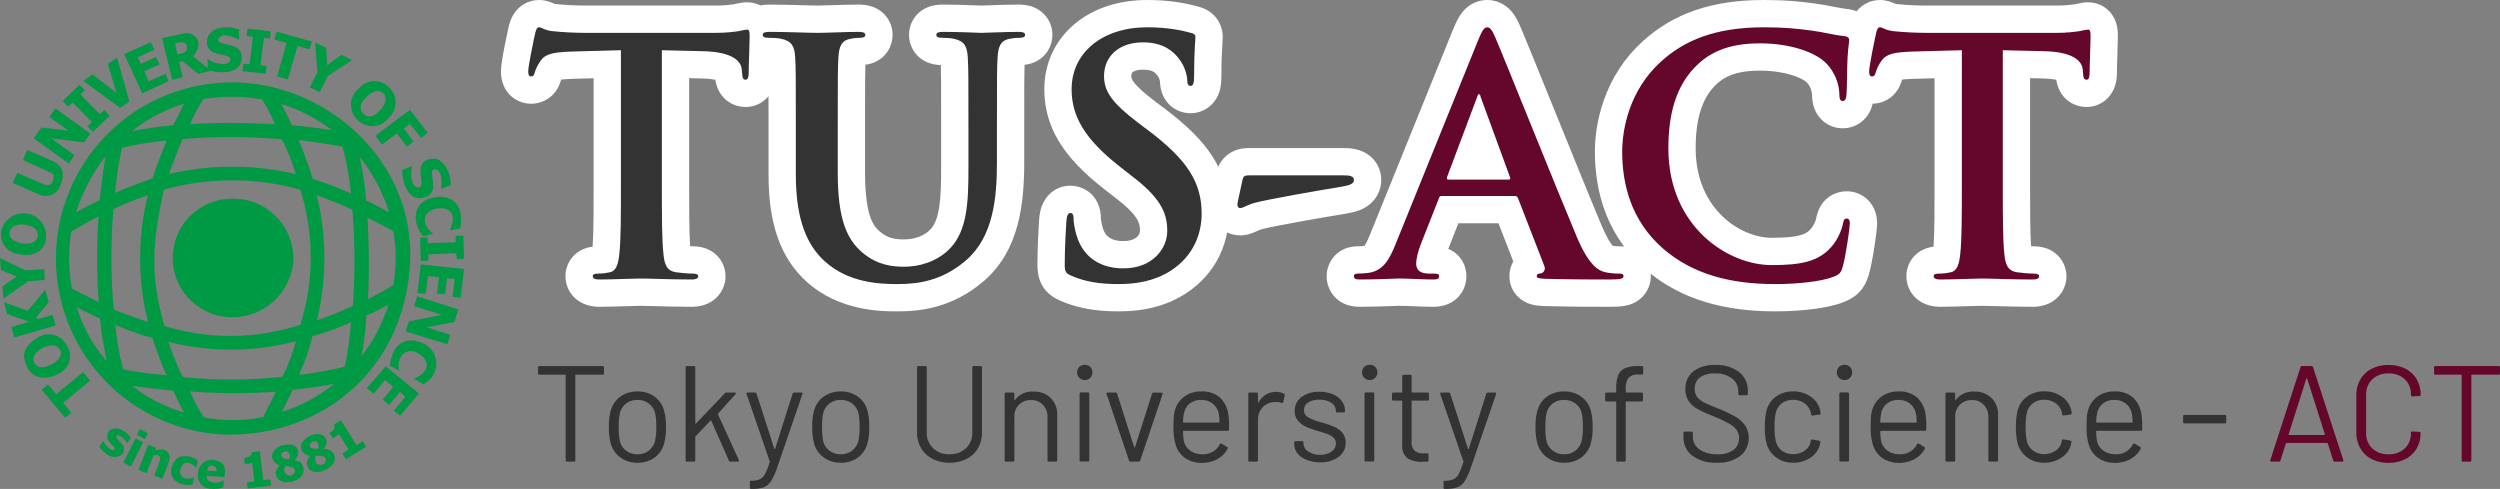 <svg xmlns="http://www.w3.org/2000/svg" width="183.187" height="35.825" viewBox="0 0 183.187 35.825">
  <rect x="0" y="0" width="183.187" height="35.825" fill="#808080" stroke="none"/>
  <g id="グループ_8404" data-name="グループ 8404" transform="translate(-3662.672 175)">
    <g id="グループ_8276" data-name="グループ 8276" transform="translate(3681.042 -194)">
      <g id="パス_10948" data-name="パス 10948" transform="translate(20 39.408)" fill="#333">
        <path d="M 43.608 1.408 C 42.015 1.408 40.81 1.189 39.7 0.699 C 38.827 0.317 38.648 -0.269 38.648 -1.032 C 38.648 -2.31 38.736 -3.707 38.765 -4.165 L 38.77 -4.238 C 38.791 -4.554 38.839 -4.794 38.922 -4.999 C 39.123 -5.493 39.557 -5.8 40.056 -5.8 C 40.517 -5.8 41.296 -5.503 41.296 -4.392 C 41.296 -4.222 41.362 -3.823 41.471 -3.45 C 41.808 -2.319 42.64 -1.744 43.944 -1.744 C 45.57 -1.744 46.16 -2.782 46.16 -3.48 C 46.16 -4.276 46.009 -5.109 44.191 -6.533 L 43.088 -7.396 C 40.329 -9.553 39.152 -11.49 39.152 -13.872 C 39.152 -15.462 39.821 -16.892 41.034 -17.9 C 42.224 -18.886 43.836 -19.408 45.696 -19.408 C 47.286 -19.408 48.366 -19.175 49.129 -18.971 C 50.145 -18.733 50.224 -17.948 50.224 -17.712 C 50.224 -17.589 50.215 -17.45 50.202 -17.259 C 50.175 -16.836 50.128 -16.128 50.128 -14.832 C 50.128 -14.43 50.092 -14.16 50.006 -13.928 C 49.821 -13.425 49.383 -13.112 48.864 -13.112 C 48.405 -13.112 47.628 -13.412 47.624 -14.536 C 47.617 -14.648 47.532 -15.115 47.222 -15.5 L 47.219 -15.504 L 47.215 -15.508 C 46.905 -15.902 46.444 -16.304 45.384 -16.304 C 44.222 -16.304 43.528 -15.754 43.528 -14.832 C 43.528 -14.249 43.686 -13.684 45.674 -12.174 L 46.344 -11.672 C 49.465 -9.325 50.68 -7.385 50.68 -4.752 C 50.68 -3.54 50.328 -1.277 47.971 0.261 L 47.967 0.264 L 47.963 0.266 C 46.763 1.035 45.338 1.408 43.608 1.408 Z M 27.408 1.408 C 25.601 1.408 23.286 1.19 21.409 -0.506 C 19.728 -2.023 18.944 -4.28 18.944 -7.608 L 18.944 -11.112 C 18.944 -14.746 18.944 -15.401 18.898 -16.138 C 18.884 -16.377 18.859 -16.489 18.844 -16.535 C 18.815 -16.548 18.757 -16.569 18.657 -16.59 L 18.639 -16.594 L 18.621 -16.598 C 18.557 -16.612 18.284 -16.64 17.928 -16.64 C 17.783 -16.64 17.652 -16.653 17.534 -16.677 C 17.531 -16.601 17.529 -16.523 17.526 -16.445 C 17.508 -15.892 17.488 -15.264 17.488 -14.952 L 17.488 -14.902 L 17.483 -14.852 C 17.364 -13.661 16.526 -13.568 16.272 -13.568 C 15.804 -13.568 15.399 -13.809 15.19 -14.212 C 15.069 -14.443 15.031 -14.682 15.011 -14.969 L 14.988 -15.221 L 14.988 -15.226 C 14.954 -15.268 14.623 -15.623 13.13 -15.656 L 11.128 -15.704 L 11.128 -6.888 C 11.128 -4.717 11.128 -2.842 11.241 -1.867 L 11.242 -1.863 L 11.242 -1.859 C 11.267 -1.626 11.294 -1.508 11.313 -1.448 C 11.314 -1.448 11.315 -1.447 11.316 -1.447 L 11.321 -1.447 L 11.325 -1.446 C 11.617 -1.404 12.096 -1.36 12.408 -1.36 C 13.359 -1.36 13.792 -0.742 13.792 -0.168 C 13.792 0.429 13.336 1.072 12.336 1.072 C 11.363 1.072 10.43 1.046 9.68 1.024 C 9.218 1.011 8.819 1 8.568 1 C 8.346 1 7.921 1.014 7.472 1.028 C 6.832 1.049 6.106 1.072 5.544 1.072 C 4.376 1.072 4.064 0.293 4.064 -0.168 C 4.064 -0.611 4.355 -1.36 5.448 -1.36 C 5.644 -1.36 5.807 -1.379 5.936 -1.401 C 5.959 -1.486 5.988 -1.632 6.013 -1.879 L 6.014 -1.887 L 6.015 -1.894 C 6.128 -2.843 6.128 -4.718 6.128 -6.888 L 6.128 -15.701 L 3.583 -15.632 C 2.439 -15.593 2.141 -15.501 2.052 -15.375 C 1.841 -15.057 1.791 -14.873 1.786 -14.853 C 1.544 -13.883 0.78 -13.808 0.552 -13.808 C 0.1 -13.808 -0.664 -14.099 -0.664 -15.192 C -0.664 -15.749 -0.183 -17.956 -0.134 -18.177 L -0.134 -18.177 C -0.089 -18.374 -0.026 -18.603 0.1 -18.812 C 0.327 -19.191 0.702 -19.408 1.128 -19.408 C 1.412 -19.408 1.631 -19.312 1.791 -19.242 C 1.929 -19.181 2.039 -19.133 2.24 -19.117 L 2.251 -19.116 L 2.263 -19.115 C 2.947 -19.044 3.827 -19 4.56 -19 L 14.064 -19 C 14.743 -19 15.212 -19.061 15.555 -19.107 C 15.641 -19.124 15.717 -19.14 15.783 -19.154 C 16.041 -19.208 16.196 -19.24 16.368 -19.24 C 16.684 -19.24 16.97 -19.12 17.182 -18.913 C 17.218 -18.931 17.256 -18.947 17.294 -18.962 C 17.55 -19.059 17.819 -19.072 18.048 -19.072 C 18.788 -19.072 19.59 -19.049 20.297 -19.028 C 20.813 -19.013 21.257 -19 21.552 -19 C 21.795 -19 22.244 -19.015 22.72 -19.03 C 23.326 -19.05 24.012 -19.072 24.504 -19.072 C 24.733 -19.072 25.002 -19.059 25.258 -18.962 C 25.735 -18.781 26.032 -18.357 26.032 -17.856 C 26.032 -17.404 25.741 -16.64 24.648 -16.64 C 24.469 -16.64 24.388 -16.627 24.127 -16.583 C 24.125 -16.583 24.122 -16.582 24.119 -16.582 C 24.102 -16.517 24.076 -16.387 24.062 -16.143 L 24.062 -16.14 L 24.062 -16.138 C 24.016 -15.401 24.016 -14.746 24.016 -11.112 L 24.016 -7.752 C 24.016 -4.514 24.617 -3.36 25.52 -2.623 C 26.332 -1.956 27.138 -1.864 27.888 -1.864 C 28.37 -1.864 29.588 -1.962 30.493 -2.867 C 31.511 -3.885 31.592 -5.763 31.592 -8.112 L 31.592 -11.112 C 31.592 -14.746 31.592 -15.401 31.546 -16.138 C 31.532 -16.377 31.507 -16.489 31.492 -16.535 C 31.463 -16.548 31.405 -16.569 31.305 -16.59 L 31.287 -16.594 L 31.269 -16.598 C 31.196 -16.614 30.908 -16.64 30.648 -16.64 C 29.537 -16.64 29.24 -17.404 29.24 -17.856 C 29.24 -18.351 29.531 -18.774 30 -18.958 C 30.258 -19.059 30.533 -19.072 30.744 -19.072 C 31.244 -19.072 32.123 -19.06 33.474 -19.002 L 33.521 -19 C 33.622 -19.001 33.885 -19.01 34.163 -19.02 C 34.778 -19.042 35.62 -19.072 36.24 -19.072 C 36.451 -19.072 36.726 -19.059 36.984 -18.958 C 37.453 -18.774 37.744 -18.351 37.744 -17.856 C 37.744 -17.732 37.704 -16.64 36.312 -16.64 C 36.133 -16.64 36.052 -16.627 35.791 -16.583 C 35.789 -16.583 35.786 -16.582 35.783 -16.582 C 35.766 -16.517 35.74 -16.387 35.726 -16.143 L 35.726 -16.14 L 35.726 -16.138 C 35.68 -15.401 35.68 -14.746 35.68 -11.112 L 35.68 -8.544 C 35.68 -5.711 35.368 -2.547 33.051 -0.561 C 31.02 1.184 28.968 1.408 27.408 1.408 Z M 52.512 -4.16 C 52.149 -4.16 51.812 -4.317 51.587 -4.591 C 51.409 -4.809 51.221 -5.194 51.339 -5.788 L 51.341 -5.796 L 51.343 -5.804 L 51.703 -7.46 L 51.706 -7.476 L 51.71 -7.491 C 51.977 -8.56 52.873 -8.56 53.256 -8.56 L 60.072 -8.56 C 60.34 -8.56 60.654 -8.546 60.947 -8.444 C 61.498 -8.253 61.84 -7.785 61.84 -7.224 C 61.84 -6.953 61.751 -6.286 60.929 -5.953 C 60.647 -5.839 60.32 -5.78 59.941 -5.712 L 59.936 -5.712 L 59.922 -5.709 L 59.908 -5.707 C 58.817 -5.543 54.584 -4.794 53.843 -4.582 L 53.827 -4.578 L 53.811 -4.574 C 53.651 -4.534 53.487 -4.46 53.328 -4.389 C 53.078 -4.276 52.82 -4.16 52.512 -4.16 Z" stroke="none"/>
        <path d="M 43.608 0.408 C 44.88 0.408 46.224 0.192 47.424 -0.576 C 49.152 -1.704 49.68 -3.36 49.68 -4.752 C 49.68 -7.032 48.648 -8.688 45.744 -10.872 L 45.072 -11.376 C 43.08 -12.888 42.528 -13.728 42.528 -14.832 C 42.528 -16.272 43.608 -17.304 45.384 -17.304 C 46.944 -17.304 47.64 -16.584 48 -16.128 C 48.504 -15.504 48.624 -14.76 48.624 -14.544 C 48.624 -14.256 48.696 -14.112 48.864 -14.112 C 49.056 -14.112 49.128 -14.304 49.128 -14.832 C 49.128 -16.704 49.224 -17.4 49.224 -17.712 C 49.224 -17.88 49.104 -17.952 48.888 -18 C 48.264 -18.168 47.256 -18.408 45.696 -18.408 C 42.36 -18.408 40.152 -16.512 40.152 -13.872 C 40.152 -11.928 41.064 -10.248 43.704 -8.184 L 44.808 -7.32 C 46.8 -5.76 47.16 -4.656 47.16 -3.48 C 47.16 -2.208 46.104 -0.744 43.944 -0.744 C 42.456 -0.744 41.04 -1.392 40.512 -3.168 C 40.392 -3.576 40.296 -4.08 40.296 -4.392 C 40.296 -4.584 40.272 -4.8 40.056 -4.8 C 39.864 -4.8 39.792 -4.536 39.768 -4.176 C 39.744 -3.792 39.648 -2.352 39.648 -1.032 C 39.648 -0.504 39.72 -0.384 40.104 -0.216 C 41.136 0.24 42.216 0.408 43.608 0.408 M 27.408 0.408 C 28.968 0.408 30.696 0.144 32.4 -1.32 C 34.416 -3.048 34.68 -5.88 34.68 -8.544 L 34.68 -11.112 C 34.68 -14.76 34.68 -15.432 34.728 -16.2 C 34.776 -17.04 34.968 -17.448 35.616 -17.568 C 35.904 -17.616 36.048 -17.64 36.312 -17.64 C 36.6 -17.64 36.744 -17.688 36.744 -17.856 C 36.744 -18.024 36.576 -18.072 36.24 -18.072 C 35.304 -18.072 33.792 -18 33.504 -18 C 33.48 -18 31.968 -18.072 30.744 -18.072 C 30.408 -18.072 30.24 -18.024 30.24 -17.856 C 30.24 -17.688 30.384 -17.64 30.648 -17.64 C 30.912 -17.64 31.32 -17.616 31.512 -17.568 C 32.304 -17.4 32.496 -17.016 32.544 -16.2 C 32.592 -15.432 32.592 -14.76 32.592 -11.112 L 32.592 -8.112 C 32.592 -5.64 32.52 -3.48 31.2 -2.16 C 30.24 -1.2 28.944 -0.864 27.888 -0.864 C 27.072 -0.864 25.968 -0.96 24.888 -1.848 C 23.712 -2.808 23.016 -4.272 23.016 -7.752 L 23.016 -11.112 C 23.016 -14.76 23.016 -15.432 23.064 -16.2 C 23.112 -17.04 23.304 -17.448 23.952 -17.568 C 24.24 -17.616 24.384 -17.64 24.648 -17.64 C 24.888 -17.64 25.032 -17.688 25.032 -17.856 C 25.032 -18.024 24.864 -18.072 24.504 -18.072 C 23.64 -18.072 22.128 -18 21.552 -18 C 20.832 -18 19.32 -18.072 18.048 -18.072 C 17.688 -18.072 17.52 -18.024 17.52 -17.856 C 17.52 -17.688 17.664 -17.64 17.928 -17.64 C 18.264 -17.64 18.672 -17.616 18.864 -17.568 C 19.656 -17.4 19.848 -17.016 19.896 -16.2 C 19.944 -15.432 19.944 -14.76 19.944 -11.112 L 19.944 -7.608 C 19.944 -4.128 20.856 -2.352 22.08 -1.248 C 23.832 0.336 26.136 0.408 27.408 0.408 M 12.336 0.072 C 12.6 0.072 12.792 0 12.792 -0.168 C 12.792 -0.288 12.672 -0.36 12.408 -0.36 C 12.048 -0.36 11.52 -0.408 11.184 -0.456 C 10.464 -0.552 10.32 -1.08 10.248 -1.752 C 10.128 -2.784 10.128 -4.68 10.128 -6.888 L 10.128 -16.728 L 13.152 -16.656 C 15.288 -16.608 15.936 -15.936 15.984 -15.312 L 16.008 -15.048 C 16.032 -14.688 16.08 -14.568 16.272 -14.568 C 16.416 -14.568 16.464 -14.712 16.488 -14.952 C 16.488 -15.576 16.56 -17.232 16.56 -17.736 C 16.56 -18.096 16.536 -18.24 16.368 -18.24 C 16.272 -18.24 16.08 -18.192 15.72 -18.12 C 15.36 -18.072 14.832 -18 14.064 -18 L 4.56 -18 C 3.768 -18 2.856 -18.048 2.16 -18.12 C 1.56 -18.168 1.32 -18.408 1.128 -18.408 C 0.984 -18.408 0.912 -18.264 0.84 -17.952 C 0.792 -17.76 0.336 -15.576 0.336 -15.192 C 0.336 -14.928 0.384 -14.808 0.552 -14.808 C 0.696 -14.808 0.768 -14.904 0.816 -15.096 C 0.864 -15.288 0.984 -15.576 1.224 -15.936 C 1.584 -16.464 2.16 -16.584 3.552 -16.632 L 7.128 -16.728 L 7.128 -6.888 C 7.128 -4.68 7.128 -2.784 7.008 -1.776 C 6.936 -1.08 6.792 -0.552 6.312 -0.456 C 6.096 -0.408 5.808 -0.36 5.448 -0.36 C 5.16 -0.36 5.064 -0.288 5.064 -0.168 C 5.064 0 5.232 0.072 5.544 0.072 C 6.504 0.072 8.016 0 8.568 0 C 9.24 0 10.752 0.072 12.336 0.072 M 52.512 -5.16 C 52.704 -5.16 53.088 -5.424 53.568 -5.544 C 54.408 -5.784 58.8 -6.552 59.76 -6.696 C 60.432 -6.816 60.84 -6.888 60.84 -7.224 C 60.84 -7.512 60.504 -7.56 60.072 -7.56 L 53.256 -7.56 C 52.848 -7.56 52.752 -7.536 52.68 -7.248 L 52.32 -5.592 C 52.272 -5.352 52.32 -5.16 52.512 -5.16 M 43.608 2.408 C 41.871 2.408 40.541 2.163 39.298 1.615 C 37.819 0.965 37.648 -0.207 37.648 -1.032 C 37.648 -2.342 37.738 -3.762 37.767 -4.229 L 37.772 -4.301 L 37.772 -4.305 L 37.772 -4.309 C 37.8 -4.73 37.871 -5.068 37.996 -5.374 C 38.352 -6.254 39.142 -6.8 40.056 -6.8 C 41.168 -6.8 42.293 -5.975 42.296 -4.399 C 42.3 -4.314 42.344 -4.03 42.43 -3.735 C 42.526 -3.411 42.729 -2.744 43.944 -2.744 C 44.906 -2.744 45.16 -3.225 45.16 -3.48 C 45.16 -3.936 45.16 -4.504 43.575 -5.745 L 42.471 -6.609 C 40.979 -7.775 39.918 -8.897 39.227 -10.037 C 38.504 -11.231 38.152 -12.486 38.152 -13.872 C 38.152 -15.765 38.949 -17.469 40.396 -18.669 C 41.767 -19.807 43.6 -20.408 45.696 -20.408 C 47.393 -20.408 48.552 -20.16 49.374 -19.94 C 50.738 -19.613 51.224 -18.54 51.224 -17.712 C 51.224 -17.556 51.214 -17.404 51.2 -17.193 C 51.173 -16.783 51.128 -16.096 51.128 -14.832 C 51.128 -14.305 51.073 -13.931 50.945 -13.583 C 50.616 -12.689 49.799 -12.112 48.864 -12.112 C 47.77 -12.112 46.662 -12.919 46.625 -14.463 C 46.61 -14.539 46.558 -14.731 46.444 -14.871 L 46.437 -14.88 L 46.43 -14.889 C 46.284 -15.074 46.102 -15.304 45.384 -15.304 C 44.873 -15.304 44.67 -15.159 44.62 -15.114 C 44.592 -15.09 44.528 -15.032 44.528 -14.832 C 44.528 -14.659 44.528 -14.301 46.276 -12.973 L 46.944 -12.472 C 48.621 -11.211 49.745 -10.085 50.486 -8.925 C 50.639 -8.686 50.776 -8.444 50.899 -8.197 C 51.171 -8.802 51.602 -9.128 51.948 -9.301 C 52.466 -9.56 52.96 -9.56 53.256 -9.56 L 60.072 -9.56 C 60.403 -9.56 60.839 -9.541 61.275 -9.389 C 62.226 -9.058 62.84 -8.209 62.84 -7.224 C 62.84 -6.252 62.251 -5.409 61.304 -5.026 C 60.925 -4.872 60.533 -4.802 60.117 -4.728 L 60.112 -4.727 L 60.084 -4.722 L 60.057 -4.718 C 58.905 -4.545 54.758 -3.804 54.117 -3.621 L 54.085 -3.612 L 54.053 -3.604 C 53.98 -3.585 53.852 -3.528 53.739 -3.477 C 53.442 -3.343 53.035 -3.16 52.512 -3.16 C 52.173 -3.16 51.845 -3.236 51.55 -3.378 C 51.438 -2.792 51.255 -2.227 51.005 -1.703 C 50.463 -0.568 49.626 0.375 48.517 1.099 L 48.51 1.104 L 48.502 1.109 C 47.136 1.983 45.535 2.408 43.608 2.408 Z M 27.408 2.408 C 26.241 2.408 23.142 2.408 20.739 0.236 C 18.833 -1.484 17.944 -3.977 17.944 -7.608 L 17.944 -11.112 C 17.944 -12.039 17.944 -12.771 17.943 -13.358 C 17.536 -12.862 16.93 -12.568 16.272 -12.568 C 15.424 -12.568 14.688 -13.01 14.303 -13.75 C 14.157 -14.029 14.086 -14.306 14.049 -14.562 C 13.854 -14.604 13.553 -14.646 13.107 -14.656 L 12.128 -14.68 L 12.128 -6.888 C 12.128 -5.09 12.128 -3.379 12.2 -2.366 C 12.279 -2.362 12.35 -2.36 12.408 -2.36 C 12.863 -2.36 13.273 -2.266 13.627 -2.081 C 14.346 -1.704 14.792 -0.971 14.792 -0.168 C 14.792 0.682 14.309 1.442 13.531 1.817 C 13.179 1.986 12.777 2.072 12.336 2.072 C 11.348 2.072 10.408 2.045 9.652 2.024 C 9.197 2.011 8.805 2 8.568 2 C 8.362 2 7.945 2.013 7.504 2.028 C 6.856 2.048 6.122 2.072 5.544 2.072 C 3.916 2.072 3.064 0.945 3.064 -0.168 C 3.064 -1.162 3.745 -2.166 5.053 -2.335 C 5.128 -3.321 5.128 -5.059 5.128 -6.888 L 5.128 -14.674 L 3.613 -14.633 C 3.171 -14.618 2.906 -14.595 2.747 -14.576 C 2.405 -13.272 1.354 -12.808 0.552 -12.808 C -0.549 -12.808 -1.664 -13.627 -1.664 -15.192 C -1.664 -15.887 -1.177 -18.095 -1.108 -18.402 L -1.109 -18.402 C -1.049 -18.659 -0.956 -18.996 -0.758 -19.326 C -0.351 -20.004 0.354 -20.408 1.128 -20.408 C 1.621 -20.408 1.993 -20.245 2.192 -20.157 C 2.286 -20.116 2.286 -20.116 2.319 -20.114 L 2.343 -20.112 L 2.366 -20.109 C 3.018 -20.042 3.859 -20 4.56 -20 L 14.064 -20 C 14.657 -20 15.064 -20.05 15.39 -20.094 C 15.46 -20.108 15.523 -20.121 15.579 -20.133 C 15.866 -20.193 16.093 -20.24 16.368 -20.24 C 16.72 -20.24 17.053 -20.16 17.348 -20.012 C 17.607 -20.063 17.849 -20.072 18.048 -20.072 C 18.803 -20.072 19.612 -20.048 20.327 -20.028 C 20.834 -20.013 21.272 -20 21.552 -20 C 21.778 -20 22.22 -20.014 22.687 -20.03 C 23.301 -20.049 23.996 -20.072 24.504 -20.072 C 24.805 -20.072 25.203 -20.052 25.612 -19.897 C 26.475 -19.57 27.032 -18.769 27.032 -17.856 C 27.032 -16.851 26.349 -15.834 25.04 -15.665 C 25.016 -15.022 25.016 -14.044 25.016 -11.112 L 25.016 -7.752 C 25.016 -4.325 25.755 -3.722 26.153 -3.397 L 26.155 -3.395 L 26.158 -3.393 C 26.694 -2.952 27.217 -2.864 27.888 -2.864 C 28.245 -2.864 29.145 -2.933 29.786 -3.574 C 30.531 -4.32 30.592 -6.07 30.592 -8.112 L 30.592 -11.112 C 30.592 -14.008 30.592 -14.998 30.569 -15.641 C 29.04 -15.677 28.24 -16.773 28.24 -17.856 C 28.24 -18.758 28.787 -19.556 29.635 -19.889 C 30.049 -20.051 30.445 -20.072 30.744 -20.072 C 31.253 -20.072 32.148 -20.06 33.517 -20.001 L 33.535 -20 C 33.639 -20.002 33.897 -20.012 34.127 -20.02 C 34.75 -20.042 35.603 -20.072 36.24 -20.072 C 36.539 -20.072 36.935 -20.051 37.349 -19.889 C 38.197 -19.556 38.744 -18.758 38.744 -17.856 C 38.744 -16.989 38.256 -16.227 37.469 -15.867 C 37.199 -15.743 36.934 -15.686 36.704 -15.66 C 36.68 -15.018 36.68 -14.037 36.68 -11.112 L 36.68 -8.544 C 36.68 -5.483 36.326 -2.051 33.702 0.199 C 31.397 2.179 29.006 2.408 27.408 2.408 Z" stroke="none" fill="#fff"/>
      </g>
      <g id="パス_10949" data-name="パス 10949" transform="translate(82.376 39.408)" fill="#64072a">
        <path d="M 29.328 1.408 C 25.565 1.408 22.658 0.472 20.44 -1.453 L 20.438 -1.455 L 20.436 -1.456 C 18.236 -3.388 17.12 -6.022 17.12 -9.288 C 17.12 -10.084 17.224 -11.327 17.717 -12.728 C 18.251 -14.245 19.104 -15.549 20.252 -16.601 C 22.341 -18.516 24.966 -19.408 28.512 -19.408 C 30.091 -19.408 31.042 -19.3 32.121 -19.16 C 32.592 -19.098 33.027 -19.012 33.411 -18.936 C 33.797 -18.86 34.163 -18.788 34.489 -18.755 C 35.148 -18.693 35.534 -18.309 35.682 -17.883 C 35.714 -18.031 35.737 -18.137 35.746 -18.177 L 35.746 -18.177 C 35.791 -18.374 35.854 -18.603 35.98 -18.812 C 36.207 -19.191 36.582 -19.408 37.008 -19.408 C 37.292 -19.408 37.511 -19.312 37.671 -19.242 C 37.809 -19.181 37.919 -19.133 38.12 -19.117 L 38.131 -19.116 L 38.143 -19.115 C 38.827 -19.044 39.707 -19 40.44 -19 L 49.944 -19 C 50.623 -19 51.092 -19.061 51.435 -19.107 C 51.521 -19.124 51.597 -19.14 51.663 -19.154 C 51.921 -19.208 52.076 -19.24 52.248 -19.24 C 52.759 -19.24 53.194 -18.926 53.356 -18.439 C 53.433 -18.206 53.44 -17.964 53.44 -17.736 C 53.44 -17.481 53.424 -16.978 53.406 -16.445 C 53.388 -15.892 53.368 -15.264 53.368 -14.952 L 53.368 -14.902 L 53.363 -14.852 C 53.244 -13.661 52.406 -13.568 52.152 -13.568 C 51.684 -13.568 51.279 -13.809 51.07 -14.212 C 50.949 -14.443 50.911 -14.682 50.891 -14.969 L 50.868 -15.221 L 50.868 -15.226 C 50.834 -15.268 50.503 -15.623 49.01 -15.656 L 47.008 -15.704 L 47.008 -6.888 C 47.008 -4.717 47.008 -2.842 47.121 -1.867 L 47.122 -1.863 L 47.122 -1.859 C 47.147 -1.626 47.174 -1.508 47.193 -1.448 C 47.194 -1.448 47.195 -1.447 47.196 -1.447 L 47.201 -1.447 L 47.205 -1.446 C 47.497 -1.404 47.976 -1.36 48.288 -1.36 C 49.239 -1.36 49.672 -0.742 49.672 -0.168 C 49.672 0.429 49.216 1.072 48.216 1.072 C 47.243 1.072 46.31 1.046 45.56 1.024 C 45.098 1.011 44.699 1 44.448 1 C 44.226 1 43.801 1.014 43.352 1.028 C 42.712 1.049 41.986 1.072 41.424 1.072 C 40.256 1.072 39.944 0.293 39.944 -0.168 C 39.944 -0.611 40.235 -1.36 41.328 -1.36 C 41.524 -1.36 41.687 -1.379 41.816 -1.401 C 41.838 -1.486 41.868 -1.632 41.893 -1.879 L 41.894 -1.887 L 41.895 -1.894 C 42.008 -2.843 42.008 -4.718 42.008 -6.888 L 42.008 -15.701 L 39.463 -15.632 C 38.319 -15.593 38.021 -15.501 37.932 -15.375 C 37.721 -15.057 37.671 -14.873 37.666 -14.853 C 37.424 -13.883 36.66 -13.808 36.432 -13.808 C 36.185 -13.808 35.845 -13.895 35.587 -14.152 C 35.582 -13.881 35.573 -13.65 35.557 -13.478 C 35.54 -13.236 35.508 -12.979 35.399 -12.737 C 35.193 -12.281 34.772 -12.008 34.272 -12.008 C 33.77 -12.008 33.341 -12.302 33.152 -12.775 C 33.049 -13.032 33.033 -13.305 33.032 -13.517 C 33.011 -14.065 32.76 -14.651 32.375 -15.051 L 32.372 -15.054 L 32.368 -15.058 C 31.818 -15.641 30.218 -16.232 28.224 -16.232 C 26.503 -16.232 25.319 -15.853 24.385 -15.004 C 23.103 -13.827 22.504 -12.086 22.504 -9.528 C 22.504 -6.613 23.736 -4.824 24.769 -3.837 C 25.983 -2.677 27.589 -1.984 29.064 -1.984 C 31.159 -1.984 32.043 -2.227 32.701 -2.984 L 32.706 -2.99 L 32.711 -2.995 C 32.995 -3.313 33.229 -3.844 33.293 -4.116 C 33.339 -4.362 33.395 -4.602 33.535 -4.826 C 33.667 -5.037 33.979 -5.392 34.584 -5.392 C 35.17 -5.392 35.8 -4.966 35.8 -4.032 C 35.8 -3.608 35.484 -1.417 35.231 -0.558 C 35.023 0.151 34.708 0.501 34.029 0.781 L 34.024 0.783 L 34.019 0.784 C 32.573 1.363 30.063 1.408 29.328 1.408 Z M 17.112 1.072 C 16.259 1.072 14.483 1.072 12.551 1.024 L 12.536 1.023 L 12.521 1.022 L 12.42 1.017 C 12.19 1.005 11.991 0.995 11.798 0.95 C 11.103 0.789 10.856 0.247 10.856 -0.168 C 10.856 -0.292 10.884 -0.759 11.28 -1.079 L 9.738 -5.048 L 5.436 -5.048 L 4.314 -2.201 L 4.313 -2.199 L 4.312 -2.197 C 4.178 -1.859 4.1 -1.562 4.06 -1.36 L 4.344 -1.36 C 4.577 -1.36 4.851 -1.34 5.118 -1.192 C 5.485 -0.988 5.704 -0.605 5.704 -0.168 C 5.704 0.293 5.407 1.072 4.296 1.072 C 3.889 1.072 3.419 1.053 2.964 1.035 C 2.54 1.018 2.101 1 1.752 1 C 1.688 1 1.481 1.008 1.261 1.016 C 0.712 1.037 -0.206 1.072 -1.08 1.072 C -2.466 1.072 -2.536 0.039 -2.536 -0.168 C -2.536 -0.742 -2.133 -1.36 -1.248 -1.36 C -1.079 -1.36 -0.783 -1.381 -0.631 -1.4 C -0.167 -1.461 0.108 -1.69 0.608 -2.939 L 6.633 -17.823 L 6.635 -17.827 L 6.636 -17.83 C 6.927 -18.533 7.289 -19.408 8.232 -19.408 C 9.154 -19.408 9.526 -18.551 9.749 -18.039 C 10.017 -17.424 10.965 -15.084 12.063 -12.374 C 13.381 -9.121 14.874 -5.434 15.706 -3.46 C 16.227 -2.226 16.701 -1.543 17.114 -1.432 C 17.356 -1.386 17.635 -1.36 17.904 -1.36 C 18.94 -1.36 19.216 -0.611 19.216 -0.168 C 19.216 0.27 18.953 0.839 18.21 1.001 C 17.973 1.053 17.675 1.072 17.112 1.072 Z M 6.661 -8.248 L 8.534 -8.248 L 7.61 -10.775 L 6.661 -8.248 Z" stroke="none"/>
        <path d="M 29.328 0.408 C 30.864 0.408 32.688 0.24 33.648 -0.144 C 34.056 -0.312 34.152 -0.432 34.272 -0.84 C 34.512 -1.656 34.8 -3.744 34.8 -4.032 C 34.8 -4.224 34.752 -4.392 34.584 -4.392 C 34.392 -4.392 34.344 -4.296 34.272 -3.912 C 34.176 -3.48 33.864 -2.784 33.456 -2.328 C 32.496 -1.224 31.2 -0.984 29.064 -0.984 C 25.848 -0.984 21.504 -3.816 21.504 -9.528 C 21.504 -11.856 21.96 -14.136 23.712 -15.744 C 24.768 -16.704 26.136 -17.232 28.224 -17.232 C 30.432 -17.232 32.304 -16.584 33.096 -15.744 C 33.696 -15.12 34.008 -14.28 34.032 -13.536 C 34.032 -13.2 34.08 -13.008 34.272 -13.008 C 34.488 -13.008 34.536 -13.2 34.56 -13.56 C 34.608 -14.04 34.584 -15.36 34.632 -16.152 C 34.68 -16.992 34.752 -17.28 34.752 -17.472 C 34.752 -17.616 34.656 -17.736 34.392 -17.76 C 33.672 -17.832 32.904 -18.048 31.992 -18.168 C 30.888 -18.312 30 -18.408 28.512 -18.408 C 24.936 -18.408 22.656 -17.448 20.928 -15.864 C 18.624 -13.752 18.12 -10.92 18.12 -9.288 C 18.12 -6.96 18.744 -4.272 21.096 -2.208 C 23.28 -0.312 26.04 0.408 29.328 0.408 M 48.216 0.072 C 48.48 0.072 48.672 0 48.672 -0.168 C 48.672 -0.288 48.552 -0.36 48.288 -0.36 C 47.928 -0.36 47.4 -0.408 47.064 -0.456 C 46.344 -0.552 46.2 -1.08 46.128 -1.752 C 46.008 -2.784 46.008 -4.68 46.008 -6.888 L 46.008 -16.728 L 49.032 -16.656 C 51.168 -16.608 51.816 -15.936 51.864 -15.312 L 51.888 -15.048 C 51.912 -14.688 51.96 -14.568 52.152 -14.568 C 52.296 -14.568 52.344 -14.712 52.368 -14.952 C 52.368 -15.576 52.44 -17.232 52.44 -17.736 C 52.44 -18.096 52.416 -18.24 52.248 -18.24 C 52.152 -18.24 51.96 -18.192 51.6 -18.12 C 51.24 -18.072 50.712 -18 49.944 -18 L 40.44 -18 C 39.648 -18 38.736 -18.048 38.04 -18.12 C 37.44 -18.168 37.2 -18.408 37.008 -18.408 C 36.864 -18.408 36.792 -18.264 36.72 -17.952 C 36.672 -17.76 36.216 -15.576 36.216 -15.192 C 36.216 -14.928 36.264 -14.808 36.432 -14.808 C 36.576 -14.808 36.648 -14.904 36.696 -15.096 C 36.744 -15.288 36.864 -15.576 37.104 -15.936 C 37.464 -16.464 38.04 -16.584 39.432 -16.632 L 43.008 -16.728 L 43.008 -6.888 C 43.008 -4.68 43.008 -2.784 42.888 -1.776 C 42.816 -1.08 42.672 -0.552 42.192 -0.456 C 41.976 -0.408 41.688 -0.36 41.328 -0.36 C 41.04 -0.36 40.944 -0.288 40.944 -0.168 C 40.944 0 41.112 0.072 41.424 0.072 C 42.384 0.072 43.896 0 44.448 0 C 45.12 0 46.632 0.072 48.216 0.072 M 17.112 0.072 C 18 0.072 18.216 0.024 18.216 -0.168 C 18.216 -0.336 18.096 -0.36 17.904 -0.36 C 17.616 -0.36 17.256 -0.384 16.896 -0.456 C 16.392 -0.576 15.696 -0.912 14.784 -3.072 C 13.248 -6.72 9.408 -16.32 8.832 -17.64 C 8.592 -18.192 8.448 -18.408 8.232 -18.408 C 7.992 -18.408 7.848 -18.144 7.56 -17.448 L 1.536 -2.568 C 1.056 -1.368 0.6 -0.552 -0.504 -0.408 C -0.696 -0.384 -1.032 -0.36 -1.248 -0.36 C -1.44 -0.36 -1.536 -0.312 -1.536 -0.168 C -1.536 0.024 -1.392 0.072 -1.08 0.072 C 0.168 0.072 1.488 0 1.752 0 C 2.496 0 3.528 0.072 4.296 0.072 C 4.56 0.072 4.704 0.024 4.704 -0.168 C 4.704 -0.312 4.632 -0.36 4.344 -0.36 L 3.984 -0.36 C 3.24 -0.36 3.024 -0.672 3.024 -1.104 C 3.024 -1.392 3.144 -1.968 3.384 -2.568 L 4.68 -5.856 C 4.728 -6 4.776 -6.048 4.896 -6.048 L 10.248 -6.048 C 10.368 -6.048 10.44 -6 10.488 -5.88 L 12.408 -0.936 C 12.528 -0.648 12.36 -0.432 12.192 -0.384 C 11.952 -0.36 11.856 -0.312 11.856 -0.168 C 11.856 0 12.144 0 12.576 0.024 C 14.496 0.072 16.248 0.072 17.112 0.072 M 7.632 -13.512 C 7.704 -13.512 7.728 -13.392 7.752 -13.296 L 9.912 -7.392 C 9.936 -7.32 9.912 -7.248 9.792 -7.248 L 5.376 -7.248 C 5.28 -7.248 5.256 -7.32 5.28 -7.416 L 7.488 -13.296 C 7.512 -13.392 7.56 -13.512 7.632 -13.512 M 29.328 2.408 C 25.546 2.408 22.555 1.506 20.209 -0.347 C 20.214 -0.287 20.216 -0.228 20.216 -0.168 C 20.216 0.706 19.662 1.708 18.423 1.978 C 18.063 2.057 17.67 2.072 17.112 2.072 C 16.255 2.072 14.471 2.072 12.526 2.023 L 12.496 2.023 L 12.465 2.021 L 12.367 2.016 C 12.113 2.002 11.851 1.989 11.572 1.924 C 10.546 1.686 9.856 0.845 9.856 -0.168 C 9.856 -0.537 9.948 -0.917 10.139 -1.255 L 9.054 -4.048 L 6.117 -4.048 L 5.379 -2.175 C 5.453 -2.144 5.528 -2.108 5.603 -2.066 C 6.293 -1.683 6.704 -0.974 6.704 -0.168 C 6.704 0.945 5.877 2.072 4.296 2.072 C 3.869 2.072 3.388 2.053 2.924 2.034 C 2.49 2.016 2.081 2 1.752 2 C 1.698 2 1.486 2.008 1.299 2.015 C 0.743 2.037 -0.187 2.072 -1.08 2.072 C -1.381 2.072 -1.833 2.047 -2.29 1.827 C -3.059 1.458 -3.536 0.694 -3.536 -0.168 C -3.536 -1.231 -2.734 -2.36 -1.248 -2.36 C -1.127 -2.36 -0.893 -2.376 -0.77 -2.39 C -0.7 -2.476 -0.563 -2.705 -0.321 -3.311 L -0.319 -3.315 L -0.318 -3.319 L 5.706 -18.199 L 5.709 -18.206 L 5.712 -18.213 C 5.905 -18.678 6.054 -19.005 6.25 -19.298 C 6.894 -20.264 7.768 -20.408 8.232 -20.408 C 8.662 -20.408 9.48 -20.282 10.118 -19.437 C 10.352 -19.128 10.52 -18.774 10.666 -18.437 C 10.939 -17.812 11.844 -15.578 12.99 -12.749 C 14.307 -9.499 15.799 -5.816 16.627 -3.848 C 17.035 -2.883 17.317 -2.514 17.427 -2.394 C 17.577 -2.372 17.742 -2.36 17.904 -2.36 C 18.029 -2.36 18.15 -2.352 18.265 -2.338 C 17.673 -3.133 17.199 -4.009 16.849 -4.957 C 16.365 -6.271 16.12 -7.728 16.12 -9.288 C 16.12 -10.162 16.233 -11.526 16.773 -13.06 C 17.363 -14.734 18.306 -16.174 19.577 -17.338 C 21.861 -19.433 24.701 -20.408 28.512 -20.408 C 30.152 -20.408 31.135 -20.297 32.251 -20.151 C 32.754 -20.085 33.206 -19.996 33.604 -19.917 C 33.981 -19.843 34.306 -19.779 34.585 -19.751 C 34.838 -19.727 35.078 -19.668 35.299 -19.581 C 35.717 -20.104 36.336 -20.408 37.008 -20.408 C 37.501 -20.408 37.873 -20.245 38.072 -20.157 C 38.166 -20.116 38.166 -20.116 38.199 -20.114 L 38.223 -20.112 L 38.246 -20.109 C 38.898 -20.042 39.739 -20 40.44 -20 L 49.944 -20 C 50.537 -20 50.944 -20.05 51.27 -20.094 C 51.34 -20.108 51.403 -20.121 51.459 -20.133 C 51.746 -20.193 51.973 -20.24 52.248 -20.24 C 53.197 -20.24 54.004 -19.657 54.304 -18.755 C 54.43 -18.38 54.44 -18.032 54.44 -17.736 C 54.44 -17.465 54.424 -16.977 54.406 -16.413 C 54.388 -15.867 54.368 -15.248 54.368 -14.952 L 54.368 -14.852 L 54.358 -14.753 C 54.334 -14.512 54.28 -14.149 54.094 -13.776 C 53.721 -13.031 52.977 -12.568 52.152 -12.568 C 51.304 -12.568 50.568 -13.01 50.183 -13.75 C 50.037 -14.029 49.966 -14.306 49.929 -14.562 C 49.734 -14.604 49.433 -14.646 48.987 -14.656 L 48.008 -14.68 L 48.008 -6.888 C 48.008 -5.09 48.008 -3.379 48.08 -2.366 C 48.159 -2.362 48.23 -2.36 48.288 -2.36 C 48.743 -2.36 49.153 -2.266 49.507 -2.081 C 50.226 -1.704 50.672 -0.971 50.672 -0.168 C 50.672 0.682 50.189 1.442 49.411 1.817 C 49.059 1.986 48.657 2.072 48.216 2.072 C 47.228 2.072 46.288 2.045 45.532 2.024 C 45.077 2.011 44.685 2 44.448 2 C 44.242 2 43.825 2.013 43.384 2.028 C 42.736 2.048 42.002 2.072 41.424 2.072 C 39.796 2.072 38.944 0.945 38.944 -0.168 C 38.944 -1.162 39.625 -2.166 40.933 -2.335 C 41.008 -3.321 41.008 -5.059 41.008 -6.888 L 41.008 -14.674 L 39.493 -14.633 C 39.051 -14.618 38.786 -14.595 38.627 -14.576 C 38.29 -13.293 37.268 -12.823 36.472 -12.808 C 36.436 -12.651 36.385 -12.489 36.311 -12.326 C 35.944 -11.513 35.162 -11.008 34.272 -11.008 C 33.366 -11.008 32.562 -11.556 32.223 -12.403 C 32.062 -12.806 32.034 -13.192 32.032 -13.492 C 32.018 -13.745 31.898 -14.104 31.654 -14.358 L 31.648 -14.365 L 31.641 -14.372 C 31.387 -14.641 30.174 -15.232 28.224 -15.232 C 26.375 -15.232 25.587 -14.745 25.06 -14.267 C 23.999 -13.29 23.504 -11.784 23.504 -9.528 C 23.504 -5.064 26.822 -2.984 29.064 -2.984 C 31.202 -2.984 31.635 -3.281 31.947 -3.64 L 31.956 -3.651 L 31.966 -3.662 C 32.107 -3.819 32.273 -4.168 32.316 -4.33 C 32.376 -4.641 32.463 -4.997 32.687 -5.356 C 33.098 -6.014 33.79 -6.392 34.584 -6.392 C 35.658 -6.392 36.8 -5.565 36.8 -4.032 C 36.8 -3.475 36.465 -1.208 36.191 -0.276 C 35.898 0.719 35.365 1.312 34.41 1.705 L 34.4 1.709 L 34.391 1.713 C 32.778 2.358 30.108 2.408 29.328 2.408 Z" stroke="none" fill="#fff"/>
      </g>
    </g>
    <g id="グループ_8401" data-name="グループ 8401" transform="translate(41.672 317.626)">
      <path id="パス_8875" data-name="パス 8875" d="M789.622,45.424l-.454-.071.253-2,.446.045.055-.527-1.706-.2-.064.546.465.052-.24,2.006-.464-.024-.061.542,1.7.18Z" transform="translate(2850.915 -533.201)" fill="#094"/>
      <path id="パス_8876" data-name="パス 8876" d="M780.335,43.9c.089.393-.236.536-.691.6-.085-.316-.142-.593-.178-.788.43-.15.792-.153.869.19m-.311,2.276-.259-1.106.269-.066,1.118.923.949-.219c1.2.291,2.318-.013,2.244-1.024.02-1.163-1.812-.727-1.711-1.275.223-.46.648-.39,1.526.021v-.744c-.686-.3-2.265-.291-2.357.842-.087,1.279,1.726.773,1.726,1.373-.073.461-1.093.378-1.671-.065v.667l-1.075-.855c.925-1.027.047-1.849-.664-1.684l-1.6.35.737,3.057Z" transform="translate(2854.36 -533.146)" fill="#094"/>
      <path id="パス_8877" data-name="パス 8877" d="M777.372,47.1l-.23-.537-1.231.558-.325-.752,1.113-.491-.254-.542-1.112.5-.219-.489,1.2-.538-.248-.564-1.945.876L775.44,48Z" transform="translate(2855.983 -533.783)" fill="#094"/>
      <path id="パス_8878" data-name="パス 8878" d="M766.583,55.372l-1.7-1.23,2.415.288.444-.641-2.553-1.842-.443.623,1.386,1.005-1.971-.231-.565.789,2.57,1.848Z" transform="translate(2859.872 -536.627)" fill="#094"/>
      <path id="パス_8879" data-name="パス 8879" d="M764.661,59.325c.352-.794.127-1.288-.269-1.566-.283-.207-2.167-.97-2.167-.97l-.314.72,2.083.952c.07.04.185.167.175.259s-.038.469-.251.564a.439.439,0,0,1-.406.041c-.111-.041-2.01-.864-2.01-.864l-.333.732s1.769.779,2.068.9a1.115,1.115,0,0,0,1.424-.769" transform="translate(2860.767 -538.415)" fill="#094"/>
      <path id="パス_8880" data-name="パス 8880" d="M760.454,65.487c.11-.518.731-.594,1.133-.529.521.082.989.293.923.85s-.853.6-1.229.507-.942-.3-.827-.828m.633,1.632c.739.157,1.818.036,2.01-1.046a1.66,1.66,0,0,0-3.221-.78,1.447,1.447,0,0,0,1.212,1.825" transform="translate(2861.255 -541.12)" fill="#094"/>
      <path id="パス_8881" data-name="パス 8881" d="M767.7,50.5l1.415,1.422-.334.324.4.4,1.231-1.178-.4-.419-.324.3-1.415-1.437.322-.314-.389-.4-1.231,1.188.389.406Z" transform="translate(2858.621 -535.612)" fill="#094"/>
      <path id="パス_8882" data-name="パス 8882" d="M772.738,49.262l-.9-3.211-.674.452.627,2.121-1.748-1.346-.676.471,2.695,1.984Z" transform="translate(2857.739 -534.45)" fill="#094"/>
      <path id="パス_8883" data-name="パス 8883" d="M762.972,70.927l-.047-.781-1.375.086-1.865-.906.071.872,1.159.491-1.046.7.073.909,1.793-1.27Z" transform="translate(2861.315 -543.044)" fill="#094"/>
      <path id="パス_8884" data-name="パス 8884" d="M763.711,74.864l-1.058.29-.184-.076.964-1.168-.264-.889-1.295,1.539-1.73-.628.238.864,1.619.563-1.311.389.218.762,3.02-.879Z" transform="translate(2861.145 -544.409)" fill="#094"/>
      <path id="パス_8885" data-name="パス 8885" d="M763.233,80.268c-.179-.332.046-.789.627-1.094.567-.25.98-.257,1.228.106s.015.81-.612,1.116-1.027.263-1.243-.128m1.752.814A1.416,1.416,0,0,0,765.617,79a1.479,1.479,0,0,0-2.179-.542c-.86.535-1.215,1.161-.713,2.131s1.468.894,2.26.5" transform="translate(2860.277 -546.315)" fill="#094"/>
      <path id="パス_8886" data-name="パス 8886" d="M767.557,82.582,765.58,84.2,765,83.489l-.469.386,1.712,2.043.445-.369-.58-.72,1.966-1.624Z" transform="translate(2859.527 -547.939)" fill="#094"/>
      <path id="パス_8887" data-name="パス 8887" d="M772.486,89.664c.071-.179.638.2.768.557l.281-.419c-.4-.517-1-.882-1.52-.562a.681.681,0,0,0-.23.481c.024.459.63.679.563.939-.052.1-.45.126-.832-.643l-.3.454c.459.555.82.764,1.178.732s.648-.2.636-.578c-.028-.492-.652-.647-.542-.961" transform="translate(2857.058 -550.352)" fill="#094"/>
      <path id="パス_8888" data-name="パス 8888" d="M774.906,90.288l-.9,1.771.558.292.9-1.788Z" transform="translate(2856.027 -550.784)" fill="#094"/>
      <path id="パス_8889" data-name="パス 8889" d="M776.389,89.5l-.588-.318-.229.43.6.315Z" transform="translate(2855.449 -550.377)" fill="#094"/>
      <path id="パス_8890" data-name="パス 8890" d="M776.993,91.443l.062-.2-.573-.223-.708,1.848.6.23.489-1.295a.507.507,0,0,1,.351-.016c.125.052.185.134.139.337-.057.235-.43,1.165-.43,1.165l.6.222s.4-.98.484-1.3a.634.634,0,0,0-.152-.709c-.185-.136-.366-.214-.86-.06" transform="translate(2855.374 -551.055)" fill="#094"/>
      <path id="パス_8891" data-name="パス 8891" d="M780.783,92.818a1.044,1.044,0,0,1,.617.407,4.443,4.443,0,0,1,.127-.537,1.446,1.446,0,0,0-1.149-.32c-.433.024-.671.5-.763.747a1,1,0,0,0,.177.963,1.475,1.475,0,0,0,1.34.34c.053-.247.117-.529.117-.529-.53.272-1.171.034-1-.612.115-.4.406-.474.53-.458" transform="translate(2853.975 -551.548)" fill="#094"/>
      <path id="パス_8892" data-name="パス 8892" d="M783.351,93.567a.354.354,0,0,1,.358-.358.336.336,0,0,1,.325.4s-.477-.016-.683-.041m.769-.7a1.032,1.032,0,0,0-1.441.841.981.981,0,0,0,.959,1.193,2.069,2.069,0,0,0,.9-.106l.021-.512c-.5.311-1.28.2-1.263-.334.25.022,1.332.093,1.332.093.034-.4.117-1.011-.507-1.176" transform="translate(2852.83 -551.714)" fill="#094"/>
      <path id="パス_8893" data-name="パス 8893" d="M787.9,65.27a18.889,18.889,0,0,1-2.632,1.065,19.4,19.4,0,0,0-.02-9.168c1.139.444,2.136.828,2.613,1.087a47.251,47.251,0,0,1,.04,7.015m-.594,4.467a25.211,25.211,0,0,1-3.362.607,15.565,15.565,0,0,0,.992-2.841,15.487,15.487,0,0,0,2.824-1.028,25.882,25.882,0,0,1-.454,3.262m-4.619,3.32s.464-.886.789-1.617c0,0,1.988-.213,3.04-.44a11.277,11.277,0,0,1-3.828,2.058m-1.358.376a11.6,11.6,0,0,1-4.35.029,12.273,12.273,0,0,1-1.018-1.907,41.446,41.446,0,0,0,6.294.019c-.576,1.147-.926,1.859-.926,1.859m-9.617-2.292c.9.158,3.014.359,3.014.359.417.87.682,1.414.8,1.6a11.159,11.159,0,0,1-3.817-1.962m-1.215-4.46a18.9,18.9,0,0,0,2.722.963,24.309,24.309,0,0,0,1.029,2.726,28.691,28.691,0,0,1-3.177-.419,18.416,18.416,0,0,1-.574-3.269m-.147-8.475a21.844,21.844,0,0,1,2.523-1.016,19.216,19.216,0,0,0,.014,9.285c-.754-.267-2.179-.742-2.516-.944a42.949,42.949,0,0,1-.021-7.324m-2.685,7.167c.456.269,1.51.763,1.7.838a27.714,27.714,0,0,0,.5,3.137,10.8,10.8,0,0,1-2.2-3.975m-.406-5.53c.539-.31,1.75-1.016,2-1.1a45.169,45.169,0,0,0,.02,6.272c-1.014-.5-1.85-.932-1.971-1a12.59,12.59,0,0,1-.049-4.164m2.514-5.52c-.187,1.248-.348,2.213-.408,3.187-.491.274-1.015.475-1.755.935a13.369,13.369,0,0,1,2.164-4.123m1.2-.62a23.49,23.49,0,0,1,3.279-.536c-.445,1.031-1.041,2.773-1.041,2.773-.992.337-2.608.995-2.74,1.065a28.174,28.174,0,0,1,.5-3.3m4.548-3.231c-.347.717-.791,1.581-.791,1.581a26.072,26.072,0,0,0-3.026.43,11.687,11.687,0,0,1,3.817-2.01m1.427-.343a12.54,12.54,0,0,1,4.3.025,13.441,13.441,0,0,1,.947,1.819,53.833,53.833,0,0,0-6.222-.014,11.479,11.479,0,0,1,.971-1.83m9.426,2.282c-1.232-.205-2.415-.321-2.943-.359a17.01,17.01,0,0,0-.777-1.566,11.666,11.666,0,0,1,3.719,1.925m-11.938,3.2c.477-1.355.884-2.305.979-2.546a41.022,41.022,0,0,1,7.284.013,13.7,13.7,0,0,1,1.022,2.544,20.4,20.4,0,0,0-9.284-.011m9.295,12.253a14.235,14.235,0,0,1-.983,2.606,34.915,34.915,0,0,1-7.3.025,17.288,17.288,0,0,1-1.055-2.574,18.688,18.688,0,0,0,9.34-.057m-9.63-1.1c-1.026-3.517-.956-5.932-.05-10a18.67,18.67,0,0,1,10,0,16.486,16.486,0,0,1,0,9.9,16.47,16.47,0,0,1-9.954.092m13.65-9.715A21.446,21.446,0,0,0,784.964,56c-.288-.925-.79-2.262-1.03-2.857.959.1,2.944.415,3.2.489a19.168,19.168,0,0,1,.62,3.42m2.8,1.4a17.546,17.546,0,0,0-1.687-.884,22.242,22.242,0,0,0-.472-3.193,12.3,12.3,0,0,1,2.159,4.077m.317,5.3c-.642.43-1.863,1.034-1.863,1.034a58.33,58.33,0,0,0-.039-5.956c.755.39,1.584.8,1.9,1a12.074,12.074,0,0,1,0,3.927m-2.345,5.216a18.174,18.174,0,0,0,.351-2.987,9.883,9.883,0,0,0,1.631-.811,11.546,11.546,0,0,1-1.983,3.8m3.518-6.183c.791-8.039-6.152-13.851-12.871-13.877a12.909,12.909,0,0,0-.528,25.811c6.538.081,12.63-4.183,13.4-11.934" transform="translate(2858.96 -535.502)" fill="#094"/>
      <path id="パス_8894" data-name="パス 8894" d="M784.267,62.439a4.34,4.34,0,0,0-.36,8.672,4.483,4.483,0,0,0,4.714-3.983,4.385,4.385,0,0,0-4.354-4.689" transform="translate(2853.864 -540.501)" fill="#094"/>
      <path id="パス_8895" data-name="パス 8895" d="M809.35,62.241c-1.6.283-1.706,1.81-.833,2.861l.757-.194c-.8-.511-.99-1.619.294-1.854,1.162-.1,1.373.664.887,1.622l.781-.16c.326-1.722-.63-2.492-1.886-2.275" transform="translate(2843.486 -540.415)" fill="#094"/>
      <path id="パス_8896" data-name="パス 8896" d="M807.664,59.889c-.458.1-.716-.6-.54-1.562,0,0-.6.253-.71.277-.031.7.341,2.471,1.716,2,1.091-.392.129-1.9.588-2.037.387-.1.7.511.545,1.431l.7-.28c.062-.628-.449-2.246-1.621-1.892s-.145,1.919-.683,2.06" transform="translate(2844.062 -538.78)" fill="#094"/>
      <path id="パス_8897" data-name="パス 8897" d="M803.769,54.657l1.09-.823.739.967.483-.36-.71-.958.447-.348.82,1.041.471-.381s-1.268-1.648-1.278-1.677-2.552,1.9-2.552,1.9Z" transform="translate(2845.219 -536.691)" fill="#094"/>
      <path id="パス_8898" data-name="パス 8898" d="M801.59,49.934c.2-.2.765-.687,1.226-.271.4.377.039.956-.255,1.272s-.789.658-1.227.2.052-1,.257-1.2m-.63,1.7a1.494,1.494,0,0,0,2.239-.141,1.536,1.536,0,0,0-.013-2.319,1.477,1.477,0,0,0-2.114.1,1.53,1.53,0,0,0-.112,2.362" transform="translate(2846.263 -535.455)" fill="#094"/>
      <path id="パス_8899" data-name="パス 8899" d="M795.667,47.575l.731.348.6-1.185,1.769-1.167-.78-.382-1.046.759-.07-1.276-.809-.392.168,2.172Z" transform="translate(2848.029 -533.796)" fill="#094"/>
      <path id="パス_8900" data-name="パス 8900" d="M791.758,46.315l.782.211.715-2.461.872.26.175-.571-2.591-.723-.168.563.9.272Z" transform="translate(2849.552 -533.335)" fill="#094"/>
      <path id="パス_8901" data-name="パス 8901" d="M789.449,93.894l-.25-2.121-.588.06c.011.213-.146.388-.551.428,0,.224.03.43.03.43a2.94,2.94,0,0,0,.555-.064l.153,1.345-.534.076.045.448,1.713-.2-.051-.459Z" transform="translate(2850.839 -551.332)" fill="#094"/>
      <path id="パス_8902" data-name="パス 8902" d="M792.583,93.262a.405.405,0,0,1-.4-.441.47.47,0,0,1,.093-.254c.332.044.64.054.683.315s-.222.371-.377.38m-.5-1.716c.474-.2.559.195.481.492-.68.071-.68-.391-.481-.492m.854.578c.413-.232.535-1.44-.951-1.056-.689.275-.788.73-.609,1.064a.669.669,0,0,0,.491.365c-.336.384-.337.524-.259.816s.56.611,1.291.348.809-.763.618-1.181c-.148-.272-.31-.247-.582-.356" transform="translate(2849.641 -551.044)" fill="#094"/>
      <path id="パス_8903" data-name="パス 8903" d="M796.363,91.948c-.151.112-.844.218-.647-.58.4-.065,1,.024.647.58m-.944-1.578c.282-.19.548-.065.524.45-.756.12-.753-.293-.524-.45m.9.468c.621-.8-.286-1.374-1.074-.911-1.089.636-.477,1.405.067,1.432-.084.173-.226.2-.226.527.028.778.893.789,1.437.464.655-.353.768-.9.4-1.287-.4-.313-.445-.138-.6-.225" transform="translate(2848.408 -550.589)" fill="#094"/>
      <path id="パス_8904" data-name="パス 8904" d="M799.931,90l-1.147-1.828-.5.3s.226.36-.342.626l.257.385a2.674,2.674,0,0,0,.448-.3l.706,1.139-.455.3.259.4,1.48-.91-.25-.4Z" transform="translate(2847.191 -550.002)" fill="#094"/>
      <path id="パス_8905" data-name="パス 8905" d="M802.293,83.5l.5.408.832-1,.607.505-.76.923.455.391.8-.948.4.361-.853,1.012.467.37,1.372-1.631L803.68,81.9Z" transform="translate(2845.583 -547.685)" fill="#094"/>
      <path id="パス_8906" data-name="パス 8906" d="M807.6,79.2c-1.445-.795-2.5.025-2.61,1.554l.694.366c-.287-.756.344-1.895,1.412-1.26,1.125.729.439,1.558-.365,1.827l.687.409a1.647,1.647,0,0,0,.181-2.9" transform="translate(2844.588 -546.575)" fill="#094"/>
      <path id="パス_8907" data-name="パス 8907" d="M807.43,74.491l2.025.638-2.4.478-.247.744,3.047.93.222-.682-1.715-.558,2.015-.384.292-.925-3.014-.959Z" transform="translate(2843.915 -544.687)" fill="#094"/>
      <path id="パス_8908" data-name="パス 8908" d="M808.186,72.172l.606.05.163-1.3.8.086-.138,1.2.59.052.146-1.18.558.052-.154,1.316.594.054.245-2.1-3.174-.337Z" transform="translate(2843.407 -543.318)" fill="#094"/>
      <path id="パス_8909" data-name="パス 8909" d="M811.09,67.211l-2.048.066v-.429l-.549.013.045,1.711.561-.006-.013-.466,2.054-.086.039.433.527-.026-.048-1.695-.568.011Z" transform="translate(2843.293 -542.084)" fill="#094"/>
    </g>
    <g id="グループ_8402" data-name="グループ 8402" transform="translate(-10.331 91.825)">
      <path id="パス_10950" data-name="パス 10950" d="M5.16-7a.088.088,0,0,1,.1.1v.43a.088.088,0,0,1-.1.1H3.2a.035.035,0,0,0-.04.04V-.1a.088.088,0,0,1-.1.1H2.55a.088.088,0,0,1-.1-.1V-6.33a.035.035,0,0,0-.04-.04H.53a.088.088,0,0,1-.1-.1V-6.9A.088.088,0,0,1,.53-7ZM7.72.08A2.083,2.083,0,0,1,6.48-.29a1.9,1.9,0,0,1-.72-1.02,4.361,4.361,0,0,1-.14-1.23,4.252,4.252,0,0,1,.14-1.22,1.845,1.845,0,0,1,.71-1.01,2.117,2.117,0,0,1,1.26-.37,2.044,2.044,0,0,1,1.225.37,1.853,1.853,0,0,1,.7,1A4.173,4.173,0,0,1,9.8-2.54a4.112,4.112,0,0,1-.14,1.23,1.855,1.855,0,0,1-.7,1.02A2.06,2.06,0,0,1,7.72.08Zm0-.62a1.294,1.294,0,0,0,.82-.265A1.3,1.3,0,0,0,9-1.52a4.385,4.385,0,0,0,.09-1.01,4.828,4.828,0,0,0-.08-1.01,1.292,1.292,0,0,0-.465-.715A1.33,1.33,0,0,0,7.71-4.52a1.309,1.309,0,0,0-.83.265,1.3,1.3,0,0,0-.46.715,4.828,4.828,0,0,0-.08,1.01,4.828,4.828,0,0,0,.08,1.01,1.244,1.244,0,0,0,.455.715A1.346,1.346,0,0,0,7.72-.54ZM11.34,0a.088.088,0,0,1-.1-.1V-6.9a.088.088,0,0,1,.1-.1h.51a.088.088,0,0,1,.1.1v4.09a.034.034,0,0,0,.015.03q.015.01.035-.01l2.12-2.22a.164.164,0,0,1,.12-.05h.6a.081.081,0,0,1,.08.04.065.065,0,0,1-.02.08L13.62-3.52a.045.045,0,0,0-.01.05L15.14-.12l.01.04q0,.08-.09.08h-.54a.11.11,0,0,1-.11-.08L13.12-3q-.02-.04-.05-.01l-1.1,1.16a.068.068,0,0,0-.02.05V-.1a.088.088,0,0,1-.1.1Zm4.68,2q-.07,0-.07-.1V1.5a.088.088,0,0,1,.1-.1h.04a1.5,1.5,0,0,0,.605-.115.878.878,0,0,0,.37-.39A5.059,5.059,0,0,0,17.4.03q.02-.04,0-.06L15.71-4.95l-.01-.04q0-.07.09-.07h.53a.117.117,0,0,1,.12.08l1.3,4.04a.032.032,0,0,0,.03.02.032.032,0,0,0,.03-.02l1.28-4.04a.117.117,0,0,1,.12-.08h.52q.11,0,.08.11L17.95.44a4.93,4.93,0,0,1-.45.99,1.119,1.119,0,0,1-.525.445A2.483,2.483,0,0,1,16.09,2ZM22.62.08a2.083,2.083,0,0,1-1.24-.37,1.9,1.9,0,0,1-.72-1.02,4.361,4.361,0,0,1-.14-1.23,4.252,4.252,0,0,1,.14-1.22,1.845,1.845,0,0,1,.71-1.01,2.117,2.117,0,0,1,1.26-.37,2.044,2.044,0,0,1,1.225.37,1.854,1.854,0,0,1,.7,1,4.173,4.173,0,0,1,.14,1.23,4.112,4.112,0,0,1-.14,1.23,1.855,1.855,0,0,1-.7,1.02A2.06,2.06,0,0,1,22.62.08Zm0-.62a1.294,1.294,0,0,0,.82-.265,1.3,1.3,0,0,0,.46-.715,4.385,4.385,0,0,0,.09-1.01,4.828,4.828,0,0,0-.08-1.01,1.292,1.292,0,0,0-.465-.715,1.33,1.33,0,0,0-.835-.265,1.309,1.309,0,0,0-.83.265,1.3,1.3,0,0,0-.46.715,4.828,4.828,0,0,0-.08,1.01,4.828,4.828,0,0,0,.08,1.01,1.244,1.244,0,0,0,.455.715A1.346,1.346,0,0,0,22.62-.54Zm7.96.62A2.655,2.655,0,0,1,29.34-.2a2.054,2.054,0,0,1-.84-.785,2.257,2.257,0,0,1-.3-1.175V-6.9a.088.088,0,0,1,.1-.1h.51a.088.088,0,0,1,.1.1v4.76a1.535,1.535,0,0,0,.46,1.155,1.667,1.667,0,0,0,1.21.445,1.667,1.667,0,0,0,1.21-.445,1.535,1.535,0,0,0,.46-1.155V-6.9a.088.088,0,0,1,.1-.1h.51a.088.088,0,0,1,.1.1v4.74a2.287,2.287,0,0,1-.295,1.175A2.021,2.021,0,0,1,31.83-.2,2.678,2.678,0,0,1,30.58.08Zm6.14-5.21a1.733,1.733,0,0,1,1.275.47A1.693,1.693,0,0,1,38.47-3.4V-.1a.088.088,0,0,1-.1.1h-.51a.088.088,0,0,1-.1-.1V-3.26a1.248,1.248,0,0,0-.335-.9,1.144,1.144,0,0,0-.865-.35,1.2,1.2,0,0,0-.89.34,1.2,1.2,0,0,0-.34.89V-.1a.088.088,0,0,1-.1.1h-.51a.088.088,0,0,1-.1-.1V-4.96a.088.088,0,0,1,.1-.1h.51a.088.088,0,0,1,.1.1v.43a.034.034,0,0,0,.015.03q.015.01.025-.01A1.544,1.544,0,0,1,36.72-5.13Zm3.77-.85a.543.543,0,0,1-.4-.16.543.543,0,0,1-.16-.4.539.539,0,0,1,.16-.4.552.552,0,0,1,.4-.155.552.552,0,0,1,.4.155.539.539,0,0,1,.16.4.543.543,0,0,1-.16.4A.543.543,0,0,1,40.49-5.98ZM40.21-.01a.088.088,0,0,1-.1-.1V-4.97a.088.088,0,0,1,.1-.1h.51a.088.088,0,0,1,.1.1V-.11a.088.088,0,0,1-.1.1ZM43.85,0a.117.117,0,0,1-.12-.08L42.09-4.95l-.01-.04q0-.07.09-.07h.57a.117.117,0,0,1,.12.08l1.25,3.92a.032.032,0,0,0,.03.02.032.032,0,0,0,.03-.02l1.25-3.92a.117.117,0,0,1,.12-.08l.57.01q.11,0,.08.11L44.55-.08a.117.117,0,0,1-.12.08Zm7.17-3.38a5.086,5.086,0,0,1,.04.7v.32a.088.088,0,0,1-.1.1H47.73a.035.035,0,0,0-.04.04,4.463,4.463,0,0,0,.06.71,1.2,1.2,0,0,0,.47.71,1.533,1.533,0,0,0,.92.26,1.422,1.422,0,0,0,.74-.19,1.307,1.307,0,0,0,.5-.54q.06-.09.14-.04l.39.23a.1.1,0,0,1,.04.14,1.8,1.8,0,0,1-.75.755A2.347,2.347,0,0,1,49.05.09a2.106,2.106,0,0,1-1.19-.34,1.823,1.823,0,0,1-.69-.92,4.107,4.107,0,0,1-.18-1.38q0-.42.015-.685a2.182,2.182,0,0,1,.075-.475,1.852,1.852,0,0,1,.685-1.04,2,2,0,0,1,1.245-.39,1.969,1.969,0,0,1,1.4.46A2.131,2.131,0,0,1,51.02-3.38ZM49.01-4.52a1.28,1.28,0,0,0-.815.255,1.181,1.181,0,0,0-.425.685,3.238,3.238,0,0,0-.08.68.035.035,0,0,0,.04.04h2.59a.035.035,0,0,0,.04-.04,4.5,4.5,0,0,0-.06-.64,1.264,1.264,0,0,0-.445-.715A1.32,1.32,0,0,0,49.01-4.52Zm5.5-.59a1.18,1.18,0,0,1,.57.13.106.106,0,0,1,.06.13l-.11.49a.085.085,0,0,1-.13.06,1.017,1.017,0,0,0-.39-.07l-.13.01a1.191,1.191,0,0,0-.86.385,1.3,1.3,0,0,0-.34.925V-.1a.088.088,0,0,1-.1.1h-.51a.088.088,0,0,1-.1-.1V-4.96a.088.088,0,0,1,.1-.1h.51a.088.088,0,0,1,.1.1v.61q0,.03.015.035t.025-.015a1.592,1.592,0,0,1,.535-.575A1.385,1.385,0,0,1,54.51-5.11ZM57.74.05a2.584,2.584,0,0,1-.995-.18,1.609,1.609,0,0,1-.67-.48,1.06,1.06,0,0,1-.235-.67V-1.4a.088.088,0,0,1,.1-.1h.48a.088.088,0,0,1,.1.1v.08a.7.7,0,0,0,.345.575A1.457,1.457,0,0,0,57.73-.5a1.386,1.386,0,0,0,.84-.235.711.711,0,0,0,.32-.6.546.546,0,0,0-.165-.41,1.186,1.186,0,0,0-.39-.25q-.225-.09-.695-.23a7.161,7.161,0,0,1-.92-.32,1.691,1.691,0,0,1-.6-.445,1.073,1.073,0,0,1-.245-.725,1.216,1.216,0,0,1,.5-1.02,2.125,2.125,0,0,1,1.32-.38,2.481,2.481,0,0,1,.975.18,1.521,1.521,0,0,1,.655.5,1.167,1.167,0,0,1,.23.7v.03a.088.088,0,0,1-.1.1h-.47a.088.088,0,0,1-.1-.1v-.03a.68.68,0,0,0-.325-.57,1.488,1.488,0,0,0-.875-.23,1.465,1.465,0,0,0-.82.2.643.643,0,0,0-.31.565.573.573,0,0,0,.3.52,4.09,4.09,0,0,0,.93.36,9.383,9.383,0,0,1,.94.32,1.729,1.729,0,0,1,.62.435,1.062,1.062,0,0,1,.26.745,1.244,1.244,0,0,1-.51,1.04A2.165,2.165,0,0,1,57.74.05Zm3.63-6.03a.543.543,0,0,1-.4-.16.543.543,0,0,1-.16-.4.539.539,0,0,1,.16-.4.552.552,0,0,1,.4-.155.552.552,0,0,1,.4.155.539.539,0,0,1,.16.4.543.543,0,0,1-.16.4A.543.543,0,0,1,61.37-5.98ZM61.09-.01a.088.088,0,0,1-.1-.1V-4.97a.088.088,0,0,1,.1-.1h.51a.088.088,0,0,1,.1.1V-.11a.088.088,0,0,1-.1.1Zm4.62-4.56a.088.088,0,0,1-.1.1H64.48a.035.035,0,0,0-.04.04v2.95a.881.881,0,0,0,.215.675.984.984,0,0,0,.675.2h.25a.088.088,0,0,1,.1.1V-.1a.088.088,0,0,1-.1.1q-.12.01-.37.01a1.838,1.838,0,0,1-1.09-.27,1.165,1.165,0,0,1-.37-1V-4.43a.035.035,0,0,0-.04-.04H63.1a.088.088,0,0,1-.1-.1v-.39a.088.088,0,0,1,.1-.1h.61a.035.035,0,0,0,.04-.04V-6.26a.088.088,0,0,1,.1-.1h.49a.088.088,0,0,1,.1.1V-5.1a.035.035,0,0,0,.04.04h1.13a.088.088,0,0,1,.1.1ZM66.85,2q-.07,0-.07-.1V1.5a.088.088,0,0,1,.1-.1h.04a1.5,1.5,0,0,0,.605-.115.878.878,0,0,0,.37-.39A5.059,5.059,0,0,0,68.23.03q.02-.04,0-.06L66.54-4.95l-.01-.04q0-.07.09-.07h.53a.117.117,0,0,1,.12.08l1.3,4.04a.032.032,0,0,0,.03.02.032.032,0,0,0,.03-.02l1.28-4.04a.117.117,0,0,1,.12-.08h.52q.11,0,.08.11L68.78.44a4.93,4.93,0,0,1-.45.99,1.119,1.119,0,0,1-.525.445A2.483,2.483,0,0,1,66.92,2ZM75.62.08a2.083,2.083,0,0,1-1.24-.37,1.9,1.9,0,0,1-.72-1.02,4.361,4.361,0,0,1-.14-1.23,4.252,4.252,0,0,1,.14-1.22,1.845,1.845,0,0,1,.71-1.01,2.117,2.117,0,0,1,1.26-.37,2.044,2.044,0,0,1,1.225.37,1.853,1.853,0,0,1,.705,1,4.173,4.173,0,0,1,.14,1.23,4.112,4.112,0,0,1-.14,1.23,1.855,1.855,0,0,1-.705,1.02A2.06,2.06,0,0,1,75.62.08Zm0-.62a1.294,1.294,0,0,0,.82-.265,1.3,1.3,0,0,0,.46-.715,4.385,4.385,0,0,0,.09-1.01,4.828,4.828,0,0,0-.08-1.01,1.292,1.292,0,0,0-.465-.715,1.33,1.33,0,0,0-.835-.265,1.309,1.309,0,0,0-.83.265,1.3,1.3,0,0,0-.46.715,4.828,4.828,0,0,0-.08,1.01,4.828,4.828,0,0,0,.08,1.01,1.244,1.244,0,0,0,.455.715A1.346,1.346,0,0,0,75.62-.54Zm5.46-5.84a.932.932,0,0,0-.75.245,1.339,1.339,0,0,0-.2.835v.2a.035.035,0,0,0,.04.04h1.12a.088.088,0,0,1,.1.1v.45a.088.088,0,0,1-.1.1H80.17a.035.035,0,0,0-.04.04V-.1a.088.088,0,0,1-.1.1h-.5a.088.088,0,0,1-.1-.1V-4.37a.035.035,0,0,0-.04-.04h-.67a.088.088,0,0,1-.1-.1v-.45a.088.088,0,0,1,.1-.1h.67a.035.035,0,0,0,.04-.04v-.24a2.734,2.734,0,0,1,.14-.975.939.939,0,0,1,.485-.52A2.285,2.285,0,0,1,81.02-7h.29a.088.088,0,0,1,.1.1v.42a.088.088,0,0,1-.1.1ZM86.8.08a2.834,2.834,0,0,1-1.785-.51,1.637,1.637,0,0,1-.655-1.36V-2.1a.088.088,0,0,1,.1-.1h.49a.088.088,0,0,1,.1.1v.27a1.109,1.109,0,0,0,.48.935,2.2,2.2,0,0,0,1.33.355,1.819,1.819,0,0,0,1.17-.325,1.058,1.058,0,0,0,.4-.865.981.981,0,0,0-.185-.6,1.819,1.819,0,0,0-.57-.47,10.006,10.006,0,0,0-1.085-.51,11.593,11.593,0,0,1-1.165-.525,1.959,1.959,0,0,1-.67-.58,1.5,1.5,0,0,1-.255-.9,1.572,1.572,0,0,1,.585-1.3,2.513,2.513,0,0,1,1.6-.465,2.7,2.7,0,0,1,1.75.52,1.689,1.689,0,0,1,.64,1.38v.22a.088.088,0,0,1-.1.1h-.5a.088.088,0,0,1-.1-.1v-.18a1.17,1.17,0,0,0-.455-.95,1.952,1.952,0,0,0-1.265-.37,1.769,1.769,0,0,0-1.09.29.992.992,0,0,0-.38.84.933.933,0,0,0,.185.6,1.556,1.556,0,0,0,.53.41q.345.175,1.065.455a9.7,9.7,0,0,1,1.175.56,2.342,2.342,0,0,1,.72.635,1.5,1.5,0,0,1,.275.915,1.633,1.633,0,0,1-.62,1.34A2.669,2.669,0,0,1,86.8.08Zm5.59,0A2.041,2.041,0,0,1,91.155-.3,1.878,1.878,0,0,1,90.45-1.31a4.592,4.592,0,0,1-.13-1.24,4.918,4.918,0,0,1,.13-1.22,1.818,1.818,0,0,1,.7-1,2.063,2.063,0,0,1,1.24-.375,2.168,2.168,0,0,1,1.265.37,1.679,1.679,0,0,1,.695.92,1.688,1.688,0,0,1,.06.3v.02q0,.07-.09.09l-.5.07H93.8q-.07,0-.09-.09l-.03-.15a1.124,1.124,0,0,0-.44-.645,1.367,1.367,0,0,0-.85-.265,1.3,1.3,0,0,0-.835.265,1.212,1.212,0,0,0-.435.7,4.546,4.546,0,0,0-.09,1.01,4.442,4.442,0,0,0,.09,1.02,1.216,1.216,0,0,0,.435.715,1.3,1.3,0,0,0,.835.265A1.41,1.41,0,0,0,93.235-.8a1.08,1.08,0,0,0,.445-.655v-.04l.01-.04q.01-.1.12-.08l.49.08q.1.02.09.11l-.04.2a1.584,1.584,0,0,1-.69.94A2.236,2.236,0,0,1,92.39.08Zm3.77-6.06a.543.543,0,0,1-.4-.16.543.543,0,0,1-.16-.4.539.539,0,0,1,.16-.4.552.552,0,0,1,.4-.155.552.552,0,0,1,.4.155.539.539,0,0,1,.16.4.543.543,0,0,1-.16.4A.543.543,0,0,1,96.16-5.98ZM95.88-.01a.088.088,0,0,1-.1-.1V-4.97a.088.088,0,0,1,.1-.1h.51a.088.088,0,0,1,.1.1V-.11a.088.088,0,0,1-.1.1Zm6.23-3.37a5.086,5.086,0,0,1,.04.7v.32a.088.088,0,0,1-.1.1H98.82a.035.035,0,0,0-.04.04,4.464,4.464,0,0,0,.06.71,1.2,1.2,0,0,0,.47.71,1.533,1.533,0,0,0,.92.26,1.422,1.422,0,0,0,.74-.19,1.307,1.307,0,0,0,.5-.54q.06-.09.14-.04l.39.23a.1.1,0,0,1,.04.14,1.8,1.8,0,0,1-.75.755,2.347,2.347,0,0,1-1.15.275,2.106,2.106,0,0,1-1.19-.34,1.823,1.823,0,0,1-.69-.92,4.107,4.107,0,0,1-.18-1.38q0-.42.015-.685a2.182,2.182,0,0,1,.075-.475,1.852,1.852,0,0,1,.685-1.04,2,2,0,0,1,1.245-.39,1.969,1.969,0,0,1,1.4.46A2.131,2.131,0,0,1,102.11-3.38ZM100.1-4.52a1.28,1.28,0,0,0-.815.255,1.181,1.181,0,0,0-.425.685,3.238,3.238,0,0,0-.08.68.035.035,0,0,0,.04.04h2.59a.035.035,0,0,0,.04-.04,4.5,4.5,0,0,0-.06-.64,1.264,1.264,0,0,0-.445-.715A1.32,1.32,0,0,0,100.1-4.52Zm5.56-.61a1.733,1.733,0,0,1,1.275.47,1.693,1.693,0,0,1,.475,1.26V-.1a.088.088,0,0,1-.1.1h-.51a.088.088,0,0,1-.1-.1V-3.26a1.248,1.248,0,0,0-.335-.9,1.144,1.144,0,0,0-.865-.35,1.2,1.2,0,0,0-.89.34,1.2,1.2,0,0,0-.34.89V-.1a.088.088,0,0,1-.1.1h-.51a.088.088,0,0,1-.1-.1V-4.96a.088.088,0,0,1,.1-.1h.51a.088.088,0,0,1,.1.1v.43a.034.034,0,0,0,.015.03q.015.01.025-.01A1.544,1.544,0,0,1,105.66-5.13ZM110.79.08A2.041,2.041,0,0,1,109.555-.3a1.878,1.878,0,0,1-.705-1.015,4.592,4.592,0,0,1-.13-1.24,4.918,4.918,0,0,1,.13-1.22,1.818,1.818,0,0,1,.7-1,2.063,2.063,0,0,1,1.24-.375,2.168,2.168,0,0,1,1.265.37,1.679,1.679,0,0,1,.695.92,1.688,1.688,0,0,1,.06.3v.02q0,.07-.09.09l-.5.07h-.02q-.07,0-.09-.09l-.03-.15a1.124,1.124,0,0,0-.44-.645,1.367,1.367,0,0,0-.85-.265,1.3,1.3,0,0,0-.835.265,1.212,1.212,0,0,0-.435.7,4.546,4.546,0,0,0-.09,1.01,4.442,4.442,0,0,0,.09,1.02,1.216,1.216,0,0,0,.435.715,1.3,1.3,0,0,0,.835.265,1.41,1.41,0,0,0,.845-.255,1.08,1.08,0,0,0,.445-.655v-.04l.01-.04q.01-.1.12-.08l.49.08q.1.02.09.11l-.04.2a1.584,1.584,0,0,1-.69.94A2.236,2.236,0,0,1,110.79.08Zm7.14-3.46a5.086,5.086,0,0,1,.04.7v.32a.088.088,0,0,1-.1.1h-3.23a.035.035,0,0,0-.04.04,4.464,4.464,0,0,0,.06.71,1.2,1.2,0,0,0,.47.71,1.533,1.533,0,0,0,.92.26,1.422,1.422,0,0,0,.74-.19,1.307,1.307,0,0,0,.5-.54q.06-.09.14-.04l.39.23a.1.1,0,0,1,.04.14,1.8,1.8,0,0,1-.75.755,2.347,2.347,0,0,1-1.15.275,2.106,2.106,0,0,1-1.19-.34,1.823,1.823,0,0,1-.69-.92,4.107,4.107,0,0,1-.18-1.38q0-.42.015-.685a2.182,2.182,0,0,1,.075-.475,1.852,1.852,0,0,1,.685-1.04,2,2,0,0,1,1.245-.39,1.969,1.969,0,0,1,1.4.46A2.131,2.131,0,0,1,117.93-3.38Zm-2.01-1.14a1.28,1.28,0,0,0-.815.255,1.181,1.181,0,0,0-.425.685,3.238,3.238,0,0,0-.08.68.035.035,0,0,0,.04.04h2.59a.035.035,0,0,0,.04-.04,4.5,4.5,0,0,0-.06-.64,1.264,1.264,0,0,0-.445-.715A1.32,1.32,0,0,0,115.92-4.52Zm5.15,1.72a.088.088,0,0,1-.1-.1v-.42a.088.088,0,0,1,.1-.1h2.96a.088.088,0,0,1,.1.1v.42a.088.088,0,0,1-.1.1Z" transform="translate(3712 -233)" fill="#333"/>
      <path id="パス_10951" data-name="パス 10951" d="M5.09,0a.117.117,0,0,1-.12-.08l-.4-1.26a.039.039,0,0,0-.04-.03H1.54a.039.039,0,0,0-.04.03L1.1-.08A.117.117,0,0,1,.98,0H.44Q.33,0,.36-.11L2.57-6.92A.117.117,0,0,1,2.69-7h.68a.117.117,0,0,1,.12.08L5.71-.11l.01.04q0,.07-.09.07ZM1.7-2a.028.028,0,0,0,.005.035.048.048,0,0,0,.035.015H4.32a.048.048,0,0,0,.035-.015A.028.028,0,0,0,4.36-2L3.06-6.08a.032.032,0,0,0-.03-.02A.032.032,0,0,0,3-6.08ZM9.02.09A2.634,2.634,0,0,1,7.79-.185a2,2,0,0,1-.825-.78,2.267,2.267,0,0,1-.3-1.165V-4.88a2.22,2.22,0,0,1,.3-1.15,2.012,2.012,0,0,1,.825-.775A2.634,2.634,0,0,1,9.02-7.08a2.674,2.674,0,0,1,1.23.27,2,2,0,0,1,.825.76,2.148,2.148,0,0,1,.3,1.13.108.108,0,0,1-.03.08.1.1,0,0,1-.07.03l-.51.03q-.1,0-.1-.09V-4.9a1.487,1.487,0,0,0-.45-1.135A1.662,1.662,0,0,0,9.02-6.46a1.651,1.651,0,0,0-1.19.43A1.491,1.491,0,0,0,7.38-4.9v2.8A1.491,1.491,0,0,0,7.83-.97a1.651,1.651,0,0,0,1.19.43,1.662,1.662,0,0,0,1.19-.425A1.487,1.487,0,0,0,10.66-2.1v-.02q0-.09.1-.09l.51.03q.1,0,.1.09a2.194,2.194,0,0,1-.3,1.145,1.989,1.989,0,0,1-.825.765A2.674,2.674,0,0,1,9.02.09ZM17.09-7a.088.088,0,0,1,.1.1v.43a.088.088,0,0,1-.1.1H15.13a.035.035,0,0,0-.04.04V-.1a.088.088,0,0,1-.1.1h-.51a.088.088,0,0,1-.1-.1V-6.33a.035.035,0,0,0-.04-.04H12.46a.088.088,0,0,1-.1-.1V-6.9a.088.088,0,0,1,.1-.1Z" transform="translate(3839 -233)" fill="#64072a"/>
    </g>
  </g>
</svg>
